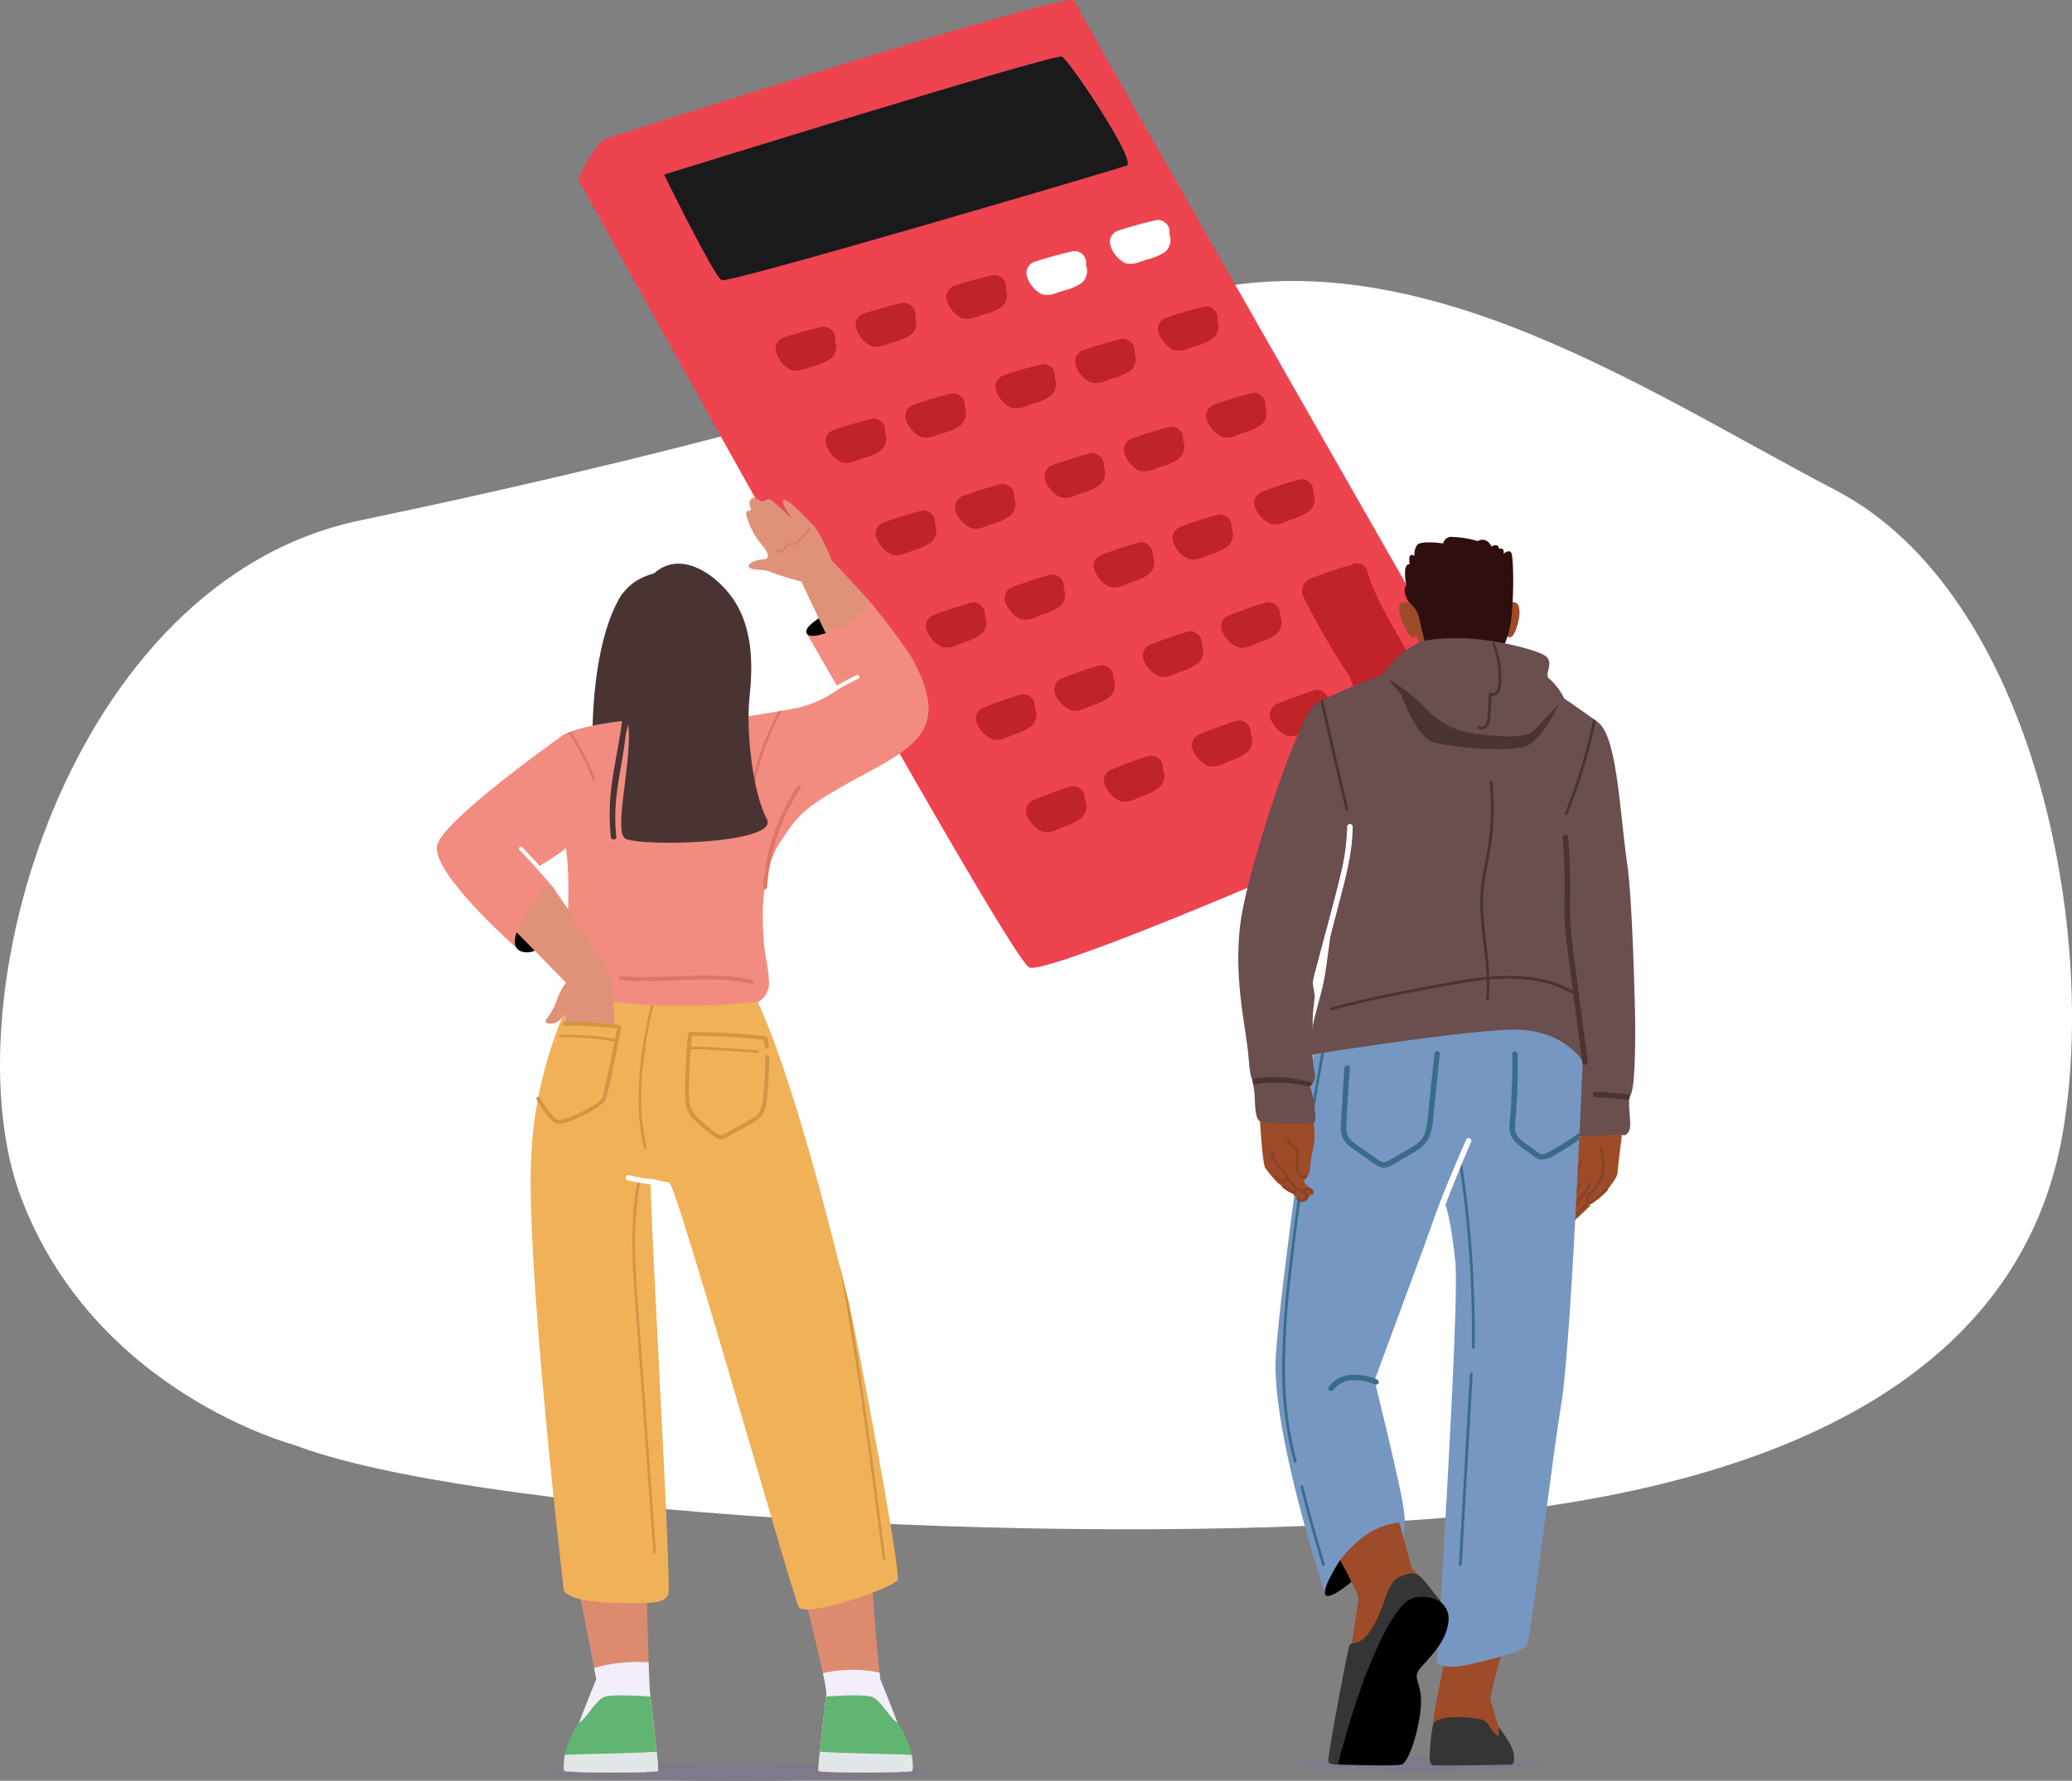 <svg xmlns="http://www.w3.org/2000/svg" width="265.269" height="228" viewBox="0 0 265.269 228"><rect x="0" y="0" width="265.269" height="228" fill="#808080" stroke="none"/><g id="&#x30AA;&#x30F3;&#x30DC;&#x30FC;&#x30C7;&#x30A3;&#x30F3;&#x30B0;04" transform="translate(133.798 115)"><g id="&#x30B0;&#x30EB;&#x30FC;&#x30D7;_4730" data-name="&#x30B0;&#x30EB;&#x30FC;&#x30D7; 4730" transform="translate(-133.798 -115)"><path id="&#x30D1;&#x30B9;_5843" data-name="&#x30D1;&#x30B9; 5843" d="M37.71,232.759S12.147,226.091,2.7,201.084s6.113-78.912,43.346-86.692S116.3,97.928,147.416,86.813s62.01,10.351,87.573,23.688,33.9,57.239,28.9,83.358-29.453,44.457-80.579,48.348S59.383,241.1,37.71,232.759Z" transform="translate(0 -47.751)" fill="#fff"></path><g id="&#x30B0;&#x30EB;&#x30FC;&#x30D7;_4729" data-name="&#x30B0;&#x30EB;&#x30FC;&#x30D7; 4729" transform="translate(55.919)"><g id="&#x30B0;&#x30EB;&#x30FC;&#x30D7;_4708" data-name="&#x30B0;&#x30EB;&#x30FC;&#x30D7; 4708" transform="translate(18.096)"><g id="&#x30B0;&#x30EB;&#x30FC;&#x30D7;_4670" data-name="&#x30B0;&#x30EB;&#x30FC;&#x30D7; 4670"><path id="&#x30D1;&#x30B9;_5844" data-name="&#x30D1;&#x30B9; 5844" d="M289.631,94.668S236.286,1.432,235.779.071s-58.666,17.215-60.027,17.722-3.494,5.176-3.494,5.176,54.947,99.612,57.749,100.892,58.465-22.951,59.318-24.819A8.1,8.1,0,0,0,289.631,94.668Z" transform="translate(-172.258 0)" fill="#ed4450"></path></g><g id="&#x30B0;&#x30EB;&#x30FC;&#x30D7;_4706" data-name="&#x30B0;&#x30EB;&#x30FC;&#x30D7; 4706" transform="translate(25.273 28.144)"><g id="&#x30B0;&#x30EB;&#x30FC;&#x30D7;_4676" data-name="&#x30B0;&#x30EB;&#x30FC;&#x30D7; 4676"><g id="&#x30B0;&#x30EB;&#x30FC;&#x30D7;_4671" data-name="&#x30B0;&#x30EB;&#x30FC;&#x30D7; 4671" transform="translate(0 13.67)"><path id="&#x30D1;&#x30B9;_5845" data-name="&#x30D1;&#x30B9; 5845" d="M238.719,98.684a1.509,1.509,0,0,0-1.642-1.342c-1.7.392-3.372.844-5.025,1.392a1.514,1.514,0,0,0-.881,1.928,3.836,3.836,0,0,0,1.745,2.132c.919.418,1.9-.073,2.787-.361a7.341,7.341,0,0,0,2.41-.986,1.991,1.991,0,0,0,.575-2.308A1.451,1.451,0,0,0,238.719,98.684Z" transform="translate(-231.076 -97.315)" fill="#c02328"></path></g><g id="&#x30B0;&#x30EB;&#x30FC;&#x30D7;_4672" data-name="&#x30B0;&#x30EB;&#x30FC;&#x30D7; 4672" transform="translate(10.261 10.606)"><path id="&#x30D1;&#x30B9;_5846" data-name="&#x30D1;&#x30B9; 5846" d="M262.6,91.553a1.509,1.509,0,0,0-1.642-1.342c-1.7.392-3.371.844-5.025,1.392a1.515,1.515,0,0,0-.882,1.928,3.839,3.839,0,0,0,1.745,2.132c.919.417,1.9-.073,2.788-.361a7.353,7.353,0,0,0,2.41-.986,1.992,1.992,0,0,0,.575-2.309A1.451,1.451,0,0,0,262.6,91.553Z" transform="translate(-254.958 -90.184)" fill="#c02328"></path></g><g id="&#x30B0;&#x30EB;&#x30FC;&#x30D7;_4673" data-name="&#x30B0;&#x30EB;&#x30FC;&#x30D7; 4673" transform="translate(21.858 7.044)"><path id="&#x30D1;&#x30B9;_5847" data-name="&#x30D1;&#x30B9; 5847" d="M289.59,83.264a1.509,1.509,0,0,0-1.642-1.342c-1.7.392-3.372.844-5.025,1.392a1.515,1.515,0,0,0-.881,1.928,3.837,3.837,0,0,0,1.745,2.132c.919.417,1.9-.073,2.787-.361a7.344,7.344,0,0,0,2.41-.986,1.991,1.991,0,0,0,.575-2.308A1.451,1.451,0,0,0,289.59,83.264Z" transform="translate(-281.947 -81.895)" fill="#c02328"></path></g><g id="&#x30B0;&#x30EB;&#x30FC;&#x30D7;_4674" data-name="&#x30B0;&#x30EB;&#x30FC;&#x30D7; 4674" transform="translate(32.119 3.98)"><path id="&#x30D1;&#x30B9;_5848" data-name="&#x30D1;&#x30B9; 5848" d="M313.472,76.133a1.509,1.509,0,0,0-1.642-1.342c-1.7.392-3.372.844-5.025,1.392a1.515,1.515,0,0,0-.881,1.928,3.838,3.838,0,0,0,1.745,2.132c.919.417,1.9-.073,2.787-.361a7.34,7.34,0,0,0,2.41-.986,1.992,1.992,0,0,0,.575-2.308A1.453,1.453,0,0,0,313.472,76.133Z" transform="translate(-305.829 -74.764)" fill="#fff"></path></g><g id="&#x30B0;&#x30EB;&#x30FC;&#x30D7;_4675" data-name="&#x30B0;&#x30EB;&#x30FC;&#x30D7; 4675" transform="translate(42.799)"><path id="&#x30D1;&#x30B9;_5849" data-name="&#x30D1;&#x30B9; 5849" d="M338.3,67.324a1.436,1.436,0,0,0,.03-.455,1.509,1.509,0,0,0-1.642-1.342c-1.7.392-3.371.844-5.025,1.391a1.515,1.515,0,0,0-.881,1.928,3.837,3.837,0,0,0,1.745,2.132c.919.418,1.9-.073,2.787-.361a7.345,7.345,0,0,0,2.411-.986A1.992,1.992,0,0,0,338.3,67.324Z" transform="translate(-330.685 -65.501)" fill="#fff"></path></g></g><g id="&#x30B0;&#x30EB;&#x30FC;&#x30D7;_4682" data-name="&#x30B0;&#x30EB;&#x30FC;&#x30D7; 4682" transform="translate(6.415 11.064)"><g id="&#x30B0;&#x30EB;&#x30FC;&#x30D7;_4677" data-name="&#x30B0;&#x30EB;&#x30FC;&#x30D7; 4677" transform="translate(0 14.368)"><path id="&#x30D1;&#x30B9;_5850" data-name="&#x30D1;&#x30B9; 5850" d="M253.621,126.035a1.508,1.508,0,0,0-1.663-1.314c-1.689.42-3.355.9-5,1.474a1.514,1.514,0,0,0-.849,1.942,3.835,3.835,0,0,0,1.779,2.1c.925.4,1.9-.1,2.779-.406a7.338,7.338,0,0,0,2.393-1.025,1.991,1.991,0,0,0,.537-2.316A1.445,1.445,0,0,0,253.621,126.035Z" transform="translate(-246.007 -124.691)" fill="#c02328"></path></g><g id="&#x30B0;&#x30EB;&#x30FC;&#x30D7;_4678" data-name="&#x30B0;&#x30EB;&#x30FC;&#x30D7; 4678" transform="translate(10.204 11.136)"><path id="&#x30D1;&#x30B9;_5851" data-name="&#x30D1;&#x30B9; 5851" d="M277.369,118.514a1.508,1.508,0,0,0-1.663-1.314c-1.689.42-3.355.9-5,1.474a1.514,1.514,0,0,0-.849,1.942,3.834,3.834,0,0,0,1.779,2.1c.926.4,1.9-.1,2.78-.406a7.339,7.339,0,0,0,2.393-1.025,1.991,1.991,0,0,0,.537-2.316A1.446,1.446,0,0,0,277.369,118.514Z" transform="translate(-269.755 -117.17)" fill="#c02328"></path></g><g id="&#x30B0;&#x30EB;&#x30FC;&#x30D7;_4679" data-name="&#x30B0;&#x30EB;&#x30FC;&#x30D7; 4679" transform="translate(21.733 7.386)"><path id="&#x30D1;&#x30B9;_5852" data-name="&#x30D1;&#x30B9; 5852" d="M304.2,109.785a1.508,1.508,0,0,0-1.663-1.314c-1.689.42-3.355.9-5,1.473a1.514,1.514,0,0,0-.849,1.942,3.836,3.836,0,0,0,1.779,2.1c.925.4,1.9-.1,2.78-.407a7.341,7.341,0,0,0,2.392-1.025,1.991,1.991,0,0,0,.537-2.317A1.447,1.447,0,0,0,304.2,109.785Z" transform="translate(-296.588 -108.441)" fill="#c02328"></path></g><g id="&#x30B0;&#x30EB;&#x30FC;&#x30D7;_4680" data-name="&#x30B0;&#x30EB;&#x30FC;&#x30D7; 4680" transform="translate(31.937 4.154)"><path id="&#x30D1;&#x30B9;_5853" data-name="&#x30D1;&#x30B9; 5853" d="M327.95,102.264a1.507,1.507,0,0,0-1.663-1.314c-1.689.419-3.355.9-5,1.473a1.514,1.514,0,0,0-.849,1.942,3.835,3.835,0,0,0,1.779,2.1c.926.4,1.9-.1,2.78-.407a7.341,7.341,0,0,0,2.393-1.025,1.991,1.991,0,0,0,.537-2.317A1.446,1.446,0,0,0,327.95,102.264Z" transform="translate(-320.336 -100.919)" fill="#c02328"></path></g><g id="&#x30B0;&#x30EB;&#x30FC;&#x30D7;_4681" data-name="&#x30B0;&#x30EB;&#x30FC;&#x30D7; 4681" transform="translate(42.544)"><path id="&#x30D1;&#x30B9;_5854" data-name="&#x30D1;&#x30B9; 5854" d="M352.613,93.051a1.445,1.445,0,0,0,.022-.455,1.507,1.507,0,0,0-1.663-1.314c-1.689.419-3.355.9-5,1.473a1.514,1.514,0,0,0-.849,1.942,3.833,3.833,0,0,0,1.779,2.1c.925.4,1.9-.1,2.779-.406a7.339,7.339,0,0,0,2.393-1.025A1.991,1.991,0,0,0,352.613,93.051Z" transform="translate(-345.022 -91.251)" fill="#c02328"></path></g></g><g id="&#x30B0;&#x30EB;&#x30FC;&#x30D7;_4688" data-name="&#x30B0;&#x30EB;&#x30FC;&#x30D7; 4688" transform="translate(12.831 22.128)"><g id="&#x30B0;&#x30EB;&#x30FC;&#x30D7;_4683" data-name="&#x30B0;&#x30EB;&#x30FC;&#x30D7; 4683" transform="translate(0 15.067)"><path id="&#x30D1;&#x30B9;_5855" data-name="&#x30D1;&#x30B9; 5855" d="M268.522,153.387a1.508,1.508,0,0,0-1.684-1.286c-1.681.448-3.339.954-4.972,1.556a1.514,1.514,0,0,0-.816,1.955,3.834,3.834,0,0,0,1.813,2.072c.932.386,1.9-.136,2.771-.452a7.351,7.351,0,0,0,2.375-1.064,1.991,1.991,0,0,0,.5-2.325A1.441,1.441,0,0,0,268.522,153.387Z" transform="translate(-260.937 -152.066)" fill="#c02328"></path></g><g id="&#x30B0;&#x30EB;&#x30FC;&#x30D7;_4684" data-name="&#x30B0;&#x30EB;&#x30FC;&#x30D7; 4684" transform="translate(10.146 11.667)"><path id="&#x30D1;&#x30B9;_5856" data-name="&#x30D1;&#x30B9; 5856" d="M292.135,145.476a1.508,1.508,0,0,0-1.684-1.286c-1.681.448-3.339.954-4.972,1.556a1.513,1.513,0,0,0-.816,1.955,3.834,3.834,0,0,0,1.813,2.072c.932.386,1.9-.136,2.771-.452a7.341,7.341,0,0,0,2.375-1.064,1.991,1.991,0,0,0,.5-2.325A1.454,1.454,0,0,0,292.135,145.476Z" transform="translate(-284.55 -144.155)" fill="#c02328"></path></g><g id="&#x30B0;&#x30EB;&#x30FC;&#x30D7;_4685" data-name="&#x30B0;&#x30EB;&#x30FC;&#x30D7; 4685" transform="translate(21.609 7.727)"><path id="&#x30D1;&#x30B9;_5857" data-name="&#x30D1;&#x30B9; 5857" d="M318.813,136.306a1.508,1.508,0,0,0-1.684-1.286c-1.681.448-3.339.954-4.972,1.556a1.513,1.513,0,0,0-.816,1.955,3.834,3.834,0,0,0,1.813,2.072c.932.386,1.9-.136,2.771-.453a7.341,7.341,0,0,0,2.375-1.064,1.991,1.991,0,0,0,.5-2.325A1.454,1.454,0,0,0,318.813,136.306Z" transform="translate(-311.228 -134.985)" fill="#c02328"></path></g><g id="&#x30B0;&#x30EB;&#x30FC;&#x30D7;_4686" data-name="&#x30B0;&#x30EB;&#x30FC;&#x30D7; 4686" transform="translate(31.755 4.328)"><path id="&#x30D1;&#x30B9;_5858" data-name="&#x30D1;&#x30B9; 5858" d="M342.426,128.394a1.508,1.508,0,0,0-1.684-1.286c-1.681.448-3.339.954-4.972,1.556a1.513,1.513,0,0,0-.816,1.955,3.834,3.834,0,0,0,1.813,2.072c.932.386,1.9-.136,2.772-.452a7.344,7.344,0,0,0,2.374-1.064,1.99,1.99,0,0,0,.5-2.325A1.444,1.444,0,0,0,342.426,128.394Z" transform="translate(-334.841 -127.074)" fill="#c02328"></path></g><g id="&#x30B0;&#x30EB;&#x30FC;&#x30D7;_4687" data-name="&#x30B0;&#x30EB;&#x30FC;&#x30D7; 4687" transform="translate(42.289)"><path id="&#x30D1;&#x30B9;_5859" data-name="&#x30D1;&#x30B9; 5859" d="M366.927,118.777a1.453,1.453,0,0,0,.015-.455,1.508,1.508,0,0,0-1.684-1.286c-1.682.448-3.339.954-4.972,1.556a1.513,1.513,0,0,0-.816,1.955,3.836,3.836,0,0,0,1.813,2.072c.932.386,1.9-.136,2.772-.452a7.345,7.345,0,0,0,2.375-1.064A1.991,1.991,0,0,0,366.927,118.777Z" transform="translate(-359.357 -117.001)" fill="#c02328"></path></g></g><g id="&#x30B0;&#x30EB;&#x30FC;&#x30D7;_4694" data-name="&#x30B0;&#x30EB;&#x30FC;&#x30D7; 4694" transform="translate(19.245 33.192)"><g id="&#x30B0;&#x30EB;&#x30FC;&#x30D7;_4689" data-name="&#x30B0;&#x30EB;&#x30FC;&#x30D7; 4689" transform="translate(0 15.765)"><path id="&#x30D1;&#x30B9;_5860" data-name="&#x30D1;&#x30B9; 5860" d="M283.423,180.737a1.509,1.509,0,0,0-1.706-1.258c-1.674.475-3.322,1.01-4.946,1.638a1.514,1.514,0,0,0-.783,1.968,3.832,3.832,0,0,0,1.847,2.041c.938.371,1.9-.168,2.764-.5a7.346,7.346,0,0,0,2.357-1.1,1.991,1.991,0,0,0,.459-2.333A1.452,1.452,0,0,0,283.423,180.737Z" transform="translate(-275.867 -179.44)" fill="#c02328"></path></g><g id="&#x30B0;&#x30EB;&#x30FC;&#x30D7;_4690" data-name="&#x30B0;&#x30EB;&#x30FC;&#x30D7; 4690" transform="translate(10.088 12.198)"><path id="&#x30D1;&#x30B9;_5861" data-name="&#x30D1;&#x30B9; 5861" d="M306.9,172.436a1.508,1.508,0,0,0-1.706-1.258c-1.674.475-3.322,1.01-4.945,1.638a1.514,1.514,0,0,0-.784,1.968,3.838,3.838,0,0,0,1.847,2.042c.938.371,1.9-.168,2.764-.5a7.338,7.338,0,0,0,2.357-1.1,1.99,1.99,0,0,0,.459-2.332A1.439,1.439,0,0,0,306.9,172.436Z" transform="translate(-299.345 -171.139)" fill="#c02328"></path></g><g id="&#x30B0;&#x30EB;&#x30FC;&#x30D7;_4691" data-name="&#x30B0;&#x30EB;&#x30FC;&#x30D7; 4691" transform="translate(21.484 8.069)"><path id="&#x30D1;&#x30B9;_5862" data-name="&#x30D1;&#x30B9; 5862" d="M333.424,162.826a1.508,1.508,0,0,0-1.705-1.258c-1.674.475-3.323,1.009-4.946,1.638a1.513,1.513,0,0,0-.784,1.968,3.836,3.836,0,0,0,1.847,2.041c.938.371,1.9-.168,2.764-.5a7.342,7.342,0,0,0,2.357-1.1,1.991,1.991,0,0,0,.46-2.332A1.452,1.452,0,0,0,333.424,162.826Z" transform="translate(-325.868 -161.529)" fill="#c02328"></path></g><g id="&#x30B0;&#x30EB;&#x30FC;&#x30D7;_4692" data-name="&#x30B0;&#x30EB;&#x30FC;&#x30D7; 4692" transform="translate(31.573 4.502)"><path id="&#x30D1;&#x30B9;_5863" data-name="&#x30D1;&#x30B9; 5863" d="M356.9,154.525a1.508,1.508,0,0,0-1.705-1.257c-1.674.475-3.323,1.009-4.946,1.638a1.513,1.513,0,0,0-.784,1.968,3.836,3.836,0,0,0,1.847,2.042c.938.371,1.9-.168,2.764-.5a7.342,7.342,0,0,0,2.357-1.1,1.99,1.99,0,0,0,.46-2.332A1.455,1.455,0,0,0,356.9,154.525Z" transform="translate(-349.347 -153.228)" fill="#c02328"></path></g><g id="&#x30B0;&#x30EB;&#x30FC;&#x30D7;_4693" data-name="&#x30B0;&#x30EB;&#x30FC;&#x30D7; 4693" transform="translate(42.034)"><path id="&#x30D1;&#x30B9;_5864" data-name="&#x30D1;&#x30B9; 5864" d="M381.241,144.5a1.451,1.451,0,0,0,.007-.456,1.508,1.508,0,0,0-1.705-1.258c-1.674.475-3.323,1.009-4.946,1.638a1.513,1.513,0,0,0-.784,1.968,3.834,3.834,0,0,0,1.847,2.041c.938.371,1.9-.168,2.764-.5a7.324,7.324,0,0,0,2.357-1.1A1.991,1.991,0,0,0,381.241,144.5Z" transform="translate(-373.693 -142.75)" fill="#c02328"></path></g></g><g id="&#x30B0;&#x30EB;&#x30FC;&#x30D7;_4699" data-name="&#x30B0;&#x30EB;&#x30FC;&#x30D7; 4699" transform="translate(25.66 48.932)"><g id="&#x30B0;&#x30EB;&#x30FC;&#x30D7;_4695" data-name="&#x30B0;&#x30EB;&#x30FC;&#x30D7; 4695" transform="translate(0 11.787)"><path id="&#x30D1;&#x30B9;_5865" data-name="&#x30D1;&#x30B9; 5865" d="M298.322,208.088a1.508,1.508,0,0,0-1.726-1.23c-1.666.5-3.306,1.065-4.919,1.72a1.514,1.514,0,0,0-.751,1.982,3.836,3.836,0,0,0,1.882,2.011c.944.355,1.894-.2,2.756-.544a7.345,7.345,0,0,0,2.339-1.143,1.991,1.991,0,0,0,.421-2.34A1.447,1.447,0,0,0,298.322,208.088Z" transform="translate(-290.795 -206.814)" fill="#c02328"></path></g><g id="&#x30B0;&#x30EB;&#x30FC;&#x30D7;_4696" data-name="&#x30B0;&#x30EB;&#x30FC;&#x30D7; 4696" transform="translate(10.031 8.053)"><path id="&#x30D1;&#x30B9;_5866" data-name="&#x30D1;&#x30B9; 5866" d="M321.667,199.4a1.509,1.509,0,0,0-1.726-1.23c-1.666.5-3.306,1.065-4.919,1.72a1.514,1.514,0,0,0-.752,1.982,3.835,3.835,0,0,0,1.881,2.011c.944.355,1.894-.2,2.756-.544a7.355,7.355,0,0,0,2.339-1.143,1.991,1.991,0,0,0,.421-2.34A1.448,1.448,0,0,0,321.667,199.4Z" transform="translate(-314.14 -198.123)" fill="#c02328"></path></g><g id="&#x30B0;&#x30EB;&#x30FC;&#x30D7;_4697" data-name="&#x30B0;&#x30EB;&#x30FC;&#x30D7; 4697" transform="translate(21.36 3.734)"><path id="&#x30D1;&#x30B9;_5867" data-name="&#x30D1;&#x30B9; 5867" d="M348.034,189.346a1.508,1.508,0,0,0-1.727-1.23c-1.666.5-3.306,1.065-4.919,1.72a1.514,1.514,0,0,0-.751,1.982,3.837,3.837,0,0,0,1.881,2.011c.944.355,1.894-.2,2.756-.544a7.347,7.347,0,0,0,2.339-1.143,1.991,1.991,0,0,0,.421-2.34A1.446,1.446,0,0,0,348.034,189.346Z" transform="translate(-340.506 -188.072)" fill="#c02328"></path></g><g id="&#x30B0;&#x30EB;&#x30FC;&#x30D7;_4698" data-name="&#x30B0;&#x30EB;&#x30FC;&#x30D7; 4698" transform="translate(31.39)"><path id="&#x30D1;&#x30B9;_5868" data-name="&#x30D1;&#x30B9; 5868" d="M371.379,180.654a1.509,1.509,0,0,0-1.726-1.229c-1.666.5-3.307,1.065-4.919,1.72a1.514,1.514,0,0,0-.752,1.982,3.836,3.836,0,0,0,1.882,2.011c.944.356,1.894-.2,2.756-.544a7.348,7.348,0,0,0,2.339-1.143,1.991,1.991,0,0,0,.421-2.34A1.451,1.451,0,0,0,371.379,180.654Z" transform="translate(-363.851 -179.381)" fill="#c02328"></path></g></g><g id="&#x30B0;&#x30EB;&#x30FC;&#x30D7;_4705" data-name="&#x30B0;&#x30EB;&#x30FC;&#x30D7; 4705" transform="translate(32.074 43.988)"><g id="&#x30B0;&#x30EB;&#x30FC;&#x30D7;_4700" data-name="&#x30B0;&#x30EB;&#x30FC;&#x30D7; 4700" transform="translate(0 28.492)"><path id="&#x30D1;&#x30B9;_5869" data-name="&#x30D1;&#x30B9; 5869" d="M313.222,235.438a1.509,1.509,0,0,0-1.747-1.2c-1.658.531-3.29,1.12-4.893,1.8a1.514,1.514,0,0,0-.718,1.995,3.835,3.835,0,0,0,1.915,1.981c.95.34,1.891-.23,2.748-.59a7.343,7.343,0,0,0,2.321-1.182,1.993,1.993,0,0,0,.382-2.349A1.433,1.433,0,0,0,313.222,235.438Z" transform="translate(-305.722 -234.187)" fill="#c02328"></path></g><g id="&#x30B0;&#x30EB;&#x30FC;&#x30D7;_4701" data-name="&#x30B0;&#x30EB;&#x30FC;&#x30D7; 4701" transform="translate(9.973 24.59)"><path id="&#x30D1;&#x30B9;_5870" data-name="&#x30D1;&#x30B9; 5870" d="M336.432,226.357a1.509,1.509,0,0,0-1.747-1.2c-1.658.531-3.29,1.12-4.893,1.8a1.515,1.515,0,0,0-.719,1.995,3.838,3.838,0,0,0,1.916,1.981c.95.34,1.891-.23,2.748-.59a7.337,7.337,0,0,0,2.321-1.182,1.992,1.992,0,0,0,.382-2.348A1.446,1.446,0,0,0,336.432,226.357Z" transform="translate(-328.932 -225.106)" fill="#c02328"></path></g><g id="&#x30B0;&#x30EB;&#x30FC;&#x30D7;_4702" data-name="&#x30B0;&#x30EB;&#x30FC;&#x30D7; 4702" transform="translate(21.235 20.082)"><path id="&#x30D1;&#x30B9;_5871" data-name="&#x30D1;&#x30B9; 5871" d="M362.643,215.865a1.509,1.509,0,0,0-1.747-1.2c-1.659.531-3.29,1.12-4.893,1.8a1.515,1.515,0,0,0-.719,1.995,3.841,3.841,0,0,0,1.915,1.981c.95.34,1.891-.231,2.748-.59a7.344,7.344,0,0,0,2.321-1.182,1.992,1.992,0,0,0,.382-2.348A1.435,1.435,0,0,0,362.643,215.865Z" transform="translate(-355.144 -214.614)" fill="#c02328"></path></g><g id="&#x30B0;&#x30EB;&#x30FC;&#x30D7;_4703" data-name="&#x30B0;&#x30EB;&#x30FC;&#x30D7; 4703" transform="translate(31.208 16.18)"><path id="&#x30D1;&#x30B9;_5872" data-name="&#x30D1;&#x30B9; 5872" d="M385.854,206.784a1.51,1.51,0,0,0-1.747-1.2c-1.659.531-3.29,1.12-4.893,1.8a1.515,1.515,0,0,0-.719,1.995,3.84,3.84,0,0,0,1.915,1.981c.95.34,1.891-.231,2.748-.59a7.345,7.345,0,0,0,2.321-1.182,1.993,1.993,0,0,0,.382-2.348A1.459,1.459,0,0,0,385.854,206.784Z" transform="translate(-378.354 -205.533)" fill="#c02328"></path></g><g id="&#x30B0;&#x30EB;&#x30FC;&#x30D7;_4704" data-name="&#x30B0;&#x30EB;&#x30FC;&#x30D7; 4704" transform="translate(35.334)"><path id="&#x30D1;&#x30B9;_5873" data-name="&#x30D1;&#x30B9; 5873" d="M402.252,180.939c-1.909-4.073-4.673-7.725-5.953-12.077a1.375,1.375,0,0,0-2.174-.713,1.033,1.033,0,0,0-.338.039c-1.666.5-3.306,1.065-4.919,1.72a1.49,1.49,0,0,0-.869,1.251,1.3,1.3,0,0,0,.117.953,93.431,93.431,0,0,0,6.034,10.408,1.346,1.346,0,0,0,.135.533,3.839,3.839,0,0,0,1.915,1.981c.95.34,1.891-.231,2.748-.59a7.347,7.347,0,0,0,2.321-1.182,1.9,1.9,0,0,0,.348-.468A1.57,1.57,0,0,0,402.252,180.939Z" transform="translate(-387.956 -167.876)" fill="#c02328"></path></g></g></g><g id="&#x30B0;&#x30EB;&#x30FC;&#x30D7;_4707" data-name="&#x30B0;&#x30EB;&#x30FC;&#x30D7; 4707" transform="translate(11.005 7.24)"><path id="&#x30D1;&#x30B9;_5874" data-name="&#x30D1;&#x30B9; 5874" d="M197.871,31.964s50-15.533,50.929-15.107,9.66,13.445,8.3,13.952S206.17,45.916,205.236,45.489,197.871,31.964,197.871,31.964Z" transform="translate(-197.871 -16.849)" fill="#1a1a1a"></path></g></g><g id="&#x30B0;&#x30EB;&#x30FC;&#x30D7;_4716" data-name="&#x30B0;&#x30EB;&#x30FC;&#x30D7; 4716" transform="translate(102.614 68.703)"><ellipse id="&#x6955;&#x5186;&#x5F62;_81" data-name="&#x6955;&#x5186;&#x5F62; 81" cx="15.832" cy="1.056" rx="15.832" ry="1.056" transform="translate(7.646 156.098)" fill="#807989"></ellipse><path id="&#x30D1;&#x30B9;_5875" data-name="&#x30D1;&#x30B9; 5875" d="M435.979,502.786l-.677-2.032s-.874-2.991-.993-3.429,1.673-6.852,1.673-6.852l-7.364,1.155s-1.715,7.772-1.679,9.006,6.81,2.151,6.81,2.151Z" transform="translate(-402.026 -348.432)" fill="#9d4b28"></path><g id="&#x30B0;&#x30EB;&#x30FC;&#x30D7;_4710" data-name="&#x30B0;&#x30EB;&#x30FC;&#x30D7; 4710" transform="translate(37.866 23.337)"><g id="&#x30B0;&#x30EB;&#x30FC;&#x30D7;_4709" data-name="&#x30B0;&#x30EB;&#x30FC;&#x30D7; 4709" transform="translate(3.509 53.231)"><path id="&#x30D1;&#x30B9;_5876" data-name="&#x30D1;&#x30B9; 5876" d="M472.993,338.118s-.527,4.135-.568,4.9-1.81,2.734-1.81,2.734-1.632,1.146-1.838,1.034.243.374.15.43-2.471,2.489-2.976,2.508-.823-.318-.655-.693.018-.8.206-1.516a29.31,29.31,0,0,1,1.24-3.608s-.886.4-.3-1.534a18,18,0,0,0,.627-2.353,14.623,14.623,0,0,1,.4-1.681S471.5,338,472.993,338.118Z" transform="translate(-465.251 -338.095)" fill="#9d4b28"></path><path id="&#x30D1;&#x30B9;_5877" data-name="&#x30D1;&#x30B9; 5877" d="M475.071,347.074a10.393,10.393,0,0,1-1.51,1.365c-.137.1-.275.2-.419.292-.052.032-.119.091-.181.055s-.076-.2-.075-.265a1.344,1.344,0,0,1,.512-.843,5.84,5.84,0,0,0,1.122-1.48,4.312,4.312,0,0,0,.4-1.854,17.524,17.524,0,0,0-.213-2.359c-.027-.221-.379-.224-.351,0,.187,1.506.5,3.135-.4,4.484a6.2,6.2,0,0,1-.7.854,2.8,2.8,0,0,0-.626.789.894.894,0,0,0,.035.858c.2.275.483.18.722.021a10.589,10.589,0,0,0,1.935-1.669C475.471,347.156,475.224,346.907,475.071,347.074Z" transform="translate(-469.406 -340.219)" fill="#8c4123"></path><path id="&#x30D1;&#x30B9;_5878" data-name="&#x30D1;&#x30B9; 5878" d="M469.449,354.735a6.6,6.6,0,0,0,1.416-2.246.176.176,0,0,0-.339-.093c-.306,1.1-1.229,1.829-1.821,2.76a1.076,1.076,0,0,0-.208.758.578.578,0,0,0,1.066.244c.238-.24.472-.485.708-.727.158-.162-.09-.41-.248-.248l-.581.6c-.139.143-.367.452-.548.19-.146-.211.014-.483.133-.665C469.155,355.107,469.3,354.92,469.449,354.735Z" transform="translate(-467.096 -346.18)" fill="#8c4123"></path><path id="&#x30D1;&#x30B9;_5879" data-name="&#x30D1;&#x30B9; 5879" d="M469.5,346.16a17.659,17.659,0,0,1-.754,1.961.181.181,0,0,0,.063.24.177.177,0,0,0,.24-.063,18.329,18.329,0,0,0,.789-2.045C469.9,346.037,469.563,345.944,469.5,346.16Z" transform="translate(-467.23 -342.624)" fill="#8c4123"></path><path id="&#x30D1;&#x30B9;_5880" data-name="&#x30D1;&#x30B9; 5880" d="M467.719,352.656q-1.02,1.809-1.963,3.659c-.1.2.2.379.3.177q.943-1.85,1.963-3.659A.176.176,0,0,0,467.719,352.656Z" transform="translate(-465.527 -346.35)" fill="#8c4123"></path></g><path id="&#x30D1;&#x30B9;_5881" data-name="&#x30D1;&#x30B9; 5881" d="M468.336,267.463s.577.328.944-.59-.367-3.776.184-4.6.632-7.086.54-10.76-.389-14.537-.986-18.676c-.99-6.867-1.3-16.425-3.765-18.2s-5.341,2.084-7.453,8.422,1.116,12.215,1.293,17.451,3.21,17.516,3.21,17.516a18.9,18.9,0,0,1,.618,3.468c.1,1.67-.108,6.191-.108,6.191S467.115,267.483,468.336,267.463Z" transform="translate(-457.085 -214.209)" fill="#6b4e4e"></path><path id="&#x30D1;&#x30B9;_5882" data-name="&#x30D1;&#x30B9; 5882" d="M478.6,325.552l-3.612-.288c-.45-.036-.448.666,0,.7q1.847.148,3.692.295.3.024.611.041a1.532,1.532,0,0,1,.193-.69C479.184,325.6,478.889,325.576,478.6,325.552Z" transform="translate(-467.101 -277.545)" fill="#493333"></path></g><path id="&#x30D1;&#x30B9;_5883" data-name="&#x30D1;&#x30B9; 5883" d="M425.96,516.743a27.621,27.621,0,0,1,.421-4.028c.351-1.628,5.649-.954,6.268-.738,1,.349.984,1.341,2.015,2.092.346.253.08-1.235.08-1.235.717,1,2.081,2.744,2.014,3.908S425.96,516.743,425.96,516.743Z" transform="translate(-401.468 -360.512)" fill="#353535"></path><path id="&#x30D1;&#x30B9;_5884" data-name="&#x30D1;&#x30B9; 5884" d="M425.96,523.5h10.8s.09.99-.338.984-7.476.175-10.039.09C426.38,524.57,425.96,524.582,425.96,523.5Z" transform="translate(-401.468 -367.266)" fill="#353535"></path><g id="&#x30B0;&#x30EB;&#x30FC;&#x30D7;_4711" data-name="&#x30B0;&#x30EB;&#x30FC;&#x30D7; 4711" transform="translate(4.766 53.711)"><path id="&#x30D1;&#x30B9;_5885" data-name="&#x30D1;&#x30B9; 5885" d="M400.7,375.352s.78.986,4.021.269,6.916-1.735,7.454-2.392,3.227-23.534,4.482-31.145,2.723-43.738,2.723-43.738L417.546,284.9l-31.057,1.748s-5.87,40.072-6.408,49.619,6.327,30.346,6.327,30.346l10-7.329a9.688,9.688,0,0,0,.053-3.534c-.269-2.555-3.736-16.525-3.736-16.525s7.97-21.52,8.423-22.862,1.394,2.288,1.932,7.8S400.7,375.352,400.7,375.352Z" transform="translate(-380.051 -284.899)" fill="#7597c1"></path><path id="&#x30D1;&#x30B9;_5886" data-name="&#x30D1;&#x30B9; 5886" d="M401.978,410.215a7.168,7.168,0,0,0-3.57-.545,3.779,3.779,0,0,0-2.561,1.52c-.26.371.348.722.606.354a3.114,3.114,0,0,1,2.181-1.2,6.749,6.749,0,0,1,3.158.55.354.354,0,0,0,.432-.245A.36.36,0,0,0,401.978,410.215Z" transform="translate(-389.023 -356.028)" fill="#3a6c89"></path><path id="&#x30D1;&#x30B9;_5887" data-name="&#x30D1;&#x30B9; 5887" d="M458.74,323.644c-.86.628-1.749,1.217-2.666,1.759q-.434.256-.875.5a7.328,7.328,0,0,1-.877.453.841.841,0,0,1-.837-.116c-.284-.183-.551-.4-.823-.6a16.284,16.284,0,0,1-1.543-1.187,2.118,2.118,0,0,1-.516-.687,2.159,2.159,0,0,1-.125-.932c.025-.708.11-1.416.157-2.123q.073-1.1.118-2.209.1-2.471.058-4.944a.351.351,0,0,0-.7,0q.039,2.32-.046,4.641-.044,1.17-.119,2.34c-.049.751-.135,1.5-.167,2.255a2.626,2.626,0,0,0,.608,1.907,9.142,9.142,0,0,0,1.573,1.286c.3.224.606.449.91.673a2.208,2.208,0,0,0,.858.444,3.182,3.182,0,0,0,2-.693,32.859,32.859,0,0,0,2.969-1.875Q458.72,324.083,458.74,323.644Z" transform="translate(-419.815 -301.05)" fill="#3a6c89"></path><path id="&#x30D1;&#x30B9;_5888" data-name="&#x30D1;&#x30B9; 5888" d="M411.855,313.188a.359.359,0,0,0-.351.351l-.7,6.62a27.038,27.038,0,0,1-.363,3,3.377,3.377,0,0,1-.492,1.21,3.471,3.471,0,0,1-.942.87c-.846.568-1.761,1.043-2.642,1.553-.22.127-.439.256-.66.382a1.415,1.415,0,0,1-.669.247c-.435,0-.85-.394-1.184-.629-.866-.608-1.751-1.2-2.6-1.83a2.617,2.617,0,0,1-.839-.919,2.9,2.9,0,0,1-.18-1.362c.093-2.441.281-4.883.449-7.32.031-.451-.671-.449-.7,0q-.239,3.486-.432,6.975a5.46,5.46,0,0,0,.066,1.522,2.541,2.541,0,0,0,.712,1.233,8.84,8.84,0,0,0,1.16.894L402.928,327a12.022,12.022,0,0,0,1.358.922,1.6,1.6,0,0,0,1.473.023c.514-.235,1-.56,1.485-.842s.973-.562,1.459-.844a4.833,4.833,0,0,0,2.074-1.9,8.742,8.742,0,0,0,.605-2.976q.412-3.919.824-7.839A.353.353,0,0,0,411.855,313.188Z" transform="translate(-391.162 -301.033)" fill="#3a6c89"></path><path id="&#x30D1;&#x30B9;_5889" data-name="&#x30D1;&#x30B9; 5889" d="M436.513,360.214q-.247-4.7-.793-9.369-.3-2.606-.7-5.2c-.034-.223-.373-.128-.339.093q.706,4.625,1.118,9.289.408,4.641.522,9.3.064,2.642.034,5.287a.176.176,0,0,0,.351,0Q436.758,364.913,436.513,360.214Z" transform="translate(-411.206 -319.471)" fill="#3a6c89"></path><path id="&#x30D1;&#x30B9;_5890" data-name="&#x30D1;&#x30B9; 5890" d="M436.112,409.156q-.275,4.772-.549,9.544-.273,4.75-.546,9.5l-.309,5.385c-.013.226.338.225.351,0q.274-4.772.549-9.544.273-4.75.546-9.5l.309-5.385C436.476,408.93,436.125,408.931,436.112,409.156Z" transform="translate(-411.223 -355.669)" fill="#3a6c89"></path><path id="&#x30D1;&#x30B9;_5891" data-name="&#x30D1;&#x30B9; 5891" d="M388.407,297.469q-1.187,5.827-2.2,11.687-1.02,5.888-1.865,11.8-.833,5.832-1.5,11.688a107.538,107.538,0,0,0-.8,11.474,47.692,47.692,0,0,0,1.152,11.207q.167.706.361,1.405a.176.176,0,0,0,.339-.093,44.54,44.54,0,0,1-1.494-11.233,94.189,94.189,0,0,1,.637-11.367c.416-3.914.913-7.82,1.457-11.717s1.148-7.806,1.808-11.695,1.377-7.769,2.15-11.637q.143-.714.289-1.429C388.79,297.342,388.452,297.247,388.407,297.469Z" transform="translate(-381.189 -291.996)" fill="#3a6c89"></path><path id="&#x30D1;&#x30B9;_5892" data-name="&#x30D1;&#x30B9; 5892" d="M390.612,452.713q-1.5-4.953-2.767-9.971c-.055-.219-.391-.114-.335.1q1.268,5.016,2.767,9.97A.176.176,0,0,0,390.612,452.713Z" transform="translate(-384.301 -374.852)" fill="#3a6c89"></path><path id="&#x30D1;&#x30B9;_5893" data-name="&#x30D1;&#x30B9; 5893" d="M430.5,339.165a.354.354,0,0,0-.48.126c-1.451,3.356-2.528,5.826-3.806,9.251-.359.963-1,2.85-1.347,3.818-.152.426.526.61.677.186q1.813-5.081,3.882-10.067.59-1.422,1.2-2.834A.363.363,0,0,0,430.5,339.165Z" transform="translate(-405.6 -315.822)" fill="#fff"></path></g><path id="&#x30D1;&#x30B9;_5894" data-name="&#x30D1;&#x30B9; 5894" d="M418.268,170.51s-1.454-.58-1.385.8,1.5,4.057,1.991,3.576c.155-.153.073-.516.309.073s.859,2.782,2.4,3.638,5.792,1.048,6.809.306,2.149-4.168,2.188-4.232.317.457.753.1c.555-.455,1.276-3,.815-3.954-.325-.673-1.046-.452-1.392-.074-.159.174-.3-5.722-3.923-6.8S418.188,163.987,418.268,170.51Z" transform="translate(-396.29 -161.997)" fill="#9d4b28"></path><path id="&#x30D1;&#x30B9;_5895" data-name="&#x30D1;&#x30B9; 5895" d="M432.163,161.944c-.338-.464-.965.166-.965.166s.16-.889-.569-.638h0c-.06-.243-.15-.411-.281-.449a.738.738,0,0,0-.691.159,1.959,1.959,0,0,0-.5-.654,1.113,1.113,0,0,0-1.268-.057,13.27,13.27,0,0,0-3.511-.544,1.087,1.087,0,0,0-.922.842s-2.84-.4-3.315.183a2.016,2.016,0,0,0-.347,1.421s-.642-.471-.679.356a3.476,3.476,0,0,0,.057.679h0s-.386-.059-.565.591a6.768,6.768,0,0,0,.142,2.16s-.4.311-.141,1.13a2.709,2.709,0,0,0,.593,1.121,3.48,3.48,0,0,1,1.135,1.708c.253,1.028.932,4.558,1.691,5.639s4.628,2.182,6.9.789c0,0,1.234-.842,1.268-.93a10.5,10.5,0,0,0,1.879-4.522C432.545,168.291,432.5,162.408,432.163,161.944Z" transform="translate(-397.227 -159.896)" fill="#2e0e0e"></path><g id="&#x30B0;&#x30EB;&#x30FC;&#x30D7;_4712" data-name="&#x30B0;&#x30EB;&#x30FC;&#x30D7; 4712" transform="translate(9.231 13.011)"><path id="&#x30D1;&#x30B9;_5896" data-name="&#x30D1;&#x30B9; 5896" d="M399.633,194.84a16.068,16.068,0,0,1,3.227-3.227c1.793-1.255,3.048-1.434,6.813-1.434s9.861,1.434,10.937,2.331-.359,2.42.448,2.869a8.447,8.447,0,0,1,1.882,2.51s3.765,2.6,4.3,3.048S423.211,216,423.211,216s-.135,12.012.605,14.881a48.328,48.328,0,0,1,.919,7.172c.089.448.572,6.275.572,6.275s-2.455-4.124-8.909-4.034-25.429,3.137-25.429,3.137-.982.9-.263-3.385c.329-1.959,1.307-4.693,1.665-7.114s2.332-17.65,2.332-17.65-3.793-15.867-3.734-16.495S399.633,194.84,399.633,194.84Z" transform="translate(-390.442 -190.178)" fill="#6b4e4e"></path><path id="&#x30D1;&#x30B9;_5897" data-name="&#x30D1;&#x30B9; 5897" d="M443.233,195.7a11.083,11.083,0,0,0-.818-4.2c-.089-.207-.391-.028-.3.177a10.241,10.241,0,0,1,.755,3.544,12.31,12.31,0,0,1-.013,1.717,1.339,1.339,0,0,1-.257.76.568.568,0,0,1-.678.179.178.178,0,0,0-.264.152l-.155,2.722a2.377,2.377,0,0,1-.226,1.136.6.6,0,0,1-.84.248c-.183-.133-.358.171-.177.3a.878.878,0,0,0,1.015-.046,1.472,1.472,0,0,0,.534-1.06c.068-.519.072-1.051.1-1.574q.042-.744.085-1.49a1.025,1.025,0,0,0,1.052-.631A4.671,4.671,0,0,0,443.233,195.7Z" transform="translate(-418.809 -190.879)" fill="#493333"></path><path id="&#x30D1;&#x30B9;_5898" data-name="&#x30D1;&#x30B9; 5898" d="M413.5,202.278a21.283,21.283,0,0,1,4.751,3.676,10.251,10.251,0,0,0,6.993,3.406c2.958.358,5.917.627,7.082-.583s3.138-3.361,3.138-3.361-2.062,4.393-4.034,5.379-10.04.269-12.192-.448-4.034-6.1-4.034-6.1Z" transform="translate(-403.594 -197.079)" fill="#493333"></path><path id="&#x30D1;&#x30B9;_5899" data-name="&#x30D1;&#x30B9; 5899" d="M466.6,226.4a71.96,71.96,0,0,0,3.615-11.967c-.09-.067-.2-.144-.313-.23a71.813,71.813,0,0,1-2.4,8.753q-.581,1.691-1.245,3.35C466.177,226.518,466.516,226.609,466.6,226.4Z" transform="translate(-433.676 -203.881)" fill="#493333"></path><path id="&#x30D1;&#x30B9;_5900" data-name="&#x30D1;&#x30B9; 5900" d="M467.349,266.65c-.24-1.852-.516-3.7-.689-5.562s-.1-3.737-.1-5.612q.006-3.192-.26-6.375c-.037-.447-.739-.451-.7,0q.235,2.832.257,5.676c.014,1.858-.087,3.719.043,5.576s.413,3.713.654,5.563q.365,2.809.729,5.618.41,3.155.819,6.31a.362.362,0,0,0,.351.351.353.353,0,0,0,.351-.351Q468.076,272.247,467.349,266.65Z" transform="translate(-433.305 -223.591)" fill="#493333"></path></g><path id="&#x30D1;&#x30B9;_5901" data-name="&#x30D1;&#x30B9; 5901" d="M428.041,259.88c-3.361-2.089-7.442-2.465-11.307-2.133-.1-2.619-.586-5.224-.749-7.841a23.157,23.157,0,0,1-.025-2.691,22.2,22.2,0,0,1,.353-2.766c.325-1.786.7-3.553.856-5.364a32.684,32.684,0,0,0-.048-6.252c-.023-.223-.374-.225-.351,0a32.732,32.732,0,0,1,.1,5.525,45.415,45.415,0,0,1-.806,5.495c-.171.894-.327,1.792-.411,2.7a20.467,20.467,0,0,0-.058,2.692c.07,1.776.315,3.539.516,5.3.122,1.074.226,2.153.267,3.233-2.1.2-4.18.588-6.254.975-2.152.4-4.3.8-6.448,1.246-2.409.5-4.808,1.045-7.181,1.695a.176.176,0,0,0,.094.339c4.168-1.141,8.413-1.965,12.658-2.759,2.357-.44,4.744-.916,7.143-1.147a19.973,19.973,0,0,1-.079,2.462c-.022.225.329.223.351,0a19.919,19.919,0,0,0,.078-2.493,24.293,24.293,0,0,1,5,.04,14.946,14.946,0,0,1,6.114,2.048C428.056,260.3,428.233,260,428.041,259.88Z" transform="translate(-384.596 -201.397)" fill="#493333"></path><path id="&#x30D1;&#x30B9;_5902" data-name="&#x30D1;&#x30B9; 5902" d="M375.027,284.335a5.1,5.1,0,0,1-1.969-.228,1.739,1.739,0,0,1-1.069-1.087.176.176,0,0,0-.339.093,2.06,2.06,0,0,0,1.185,1.279,5.2,5.2,0,0,0,2.191.294A.176.176,0,0,0,375.027,284.335Z" transform="translate(-370.491 -230.046)"></path><g id="&#x30B0;&#x30EB;&#x30FC;&#x30D7;_4714" data-name="&#x30B0;&#x30EB;&#x30FC;&#x30D7; 4714" transform="translate(0 20.889)"><g id="&#x30B0;&#x30EB;&#x30FC;&#x30D7;_4713" data-name="&#x30B0;&#x30EB;&#x30FC;&#x30D7; 4713" transform="translate(2.756 53.572)"><path id="&#x30D1;&#x30B9;_5903" data-name="&#x30D1;&#x30B9; 5903" d="M375.374,333.19s6.723.582,6.882.635a9.59,9.59,0,0,1,0,3.072,12.388,12.388,0,0,0-.435,2.6,2.488,2.488,0,0,1-.517,1.373s-.553.3-.045.777.864.679.785,1-.185.465-.73.8a.44.44,0,0,1-.545.363c-.479-.084-1.394-1.2-1.394-1.2s-1.227-.742-1.681-1.106a15.6,15.6,0,0,1-1.621-1.954C375.708,339.083,375.374,333.19,375.374,333.19Z" transform="translate(-375.374 -333.19)" fill="#9d4b28"></path><path id="&#x30D1;&#x30B9;_5904" data-name="&#x30D1;&#x30B9; 5904" d="M383.591,347.5a1.21,1.21,0,0,0-.566.04,2.6,2.6,0,0,1-.519.131.2.2,0,0,0-.04.009l-.563-.243a.735.735,0,0,0-.132-.321,2.5,2.5,0,0,0-.5-.463,1.978,1.978,0,0,1-.272-.247.528.528,0,0,1-.131-.278.153.153,0,0,0-.107-.113.789.789,0,0,0-.111-.4,4.075,4.075,0,0,0-.546-.62,8.372,8.372,0,0,1-.592-.684,2.567,2.567,0,0,1-.583-1.522.176.176,0,0,0-.351,0,3.536,3.536,0,0,0,1.154,2.32c.157.17.319.336.474.508a.625.625,0,0,1,.156.688c-.018.057-.07.286-.136.312s-.207-.125-.26-.171l-.566-.492c-.17-.147-.419.1-.248.248.226.2.449.4.679.59a.488.488,0,0,0,.566.133.7.7,0,0,0,.263-.393,3.261,3.261,0,0,0,.626.574,1.478,1.478,0,0,1,.186.184.432.432,0,0,1,.1.22.718.718,0,0,1-.013.166c-.008.034-.018.066-.028.1a.653.653,0,0,0-.038.1c-.025-.013-.058-.019-.084-.031-.075-.031-.149-.067-.221-.1a4.108,4.108,0,0,1-.865-.581c-.169-.149-.418.1-.248.248a4.452,4.452,0,0,0,.878.606,1.823,1.823,0,0,0,.489.208c.219.038.336-.1.405-.289a1.329,1.329,0,0,0,.04-.13l.529.228a1.98,1.98,0,0,1,.577.293.3.3,0,0,1,.1.174.361.361,0,0,1-.031.186.4.4,0,0,1-.336.245.69.69,0,0,1-.548-.235c-.156-.165-.4.084-.248.248a.9.9,0,0,0,1.349.052.7.7,0,0,0,.134-.66.808.808,0,0,0-.412-.424,1.45,1.45,0,0,1,.385-.084.5.5,0,0,1,.186.024.231.231,0,0,1,.106.071.251.251,0,0,1,.056.1l0,.02c0,.007,0,.028,0,.031s0,0,0,.006-.018.047-.007.026a.18.18,0,0,0,.063.24.177.177,0,0,0,.24-.063A.574.574,0,0,0,383.591,347.5Z" transform="translate(-377.2 -338.571)" fill="#8c4123"></path><path id="&#x30D1;&#x30B9;_5905" data-name="&#x30D1;&#x30B9; 5905" d="M385.791,343.847c-.512.182-.84-.379-.886-.81a10.02,10.02,0,0,1,.065-1.644,2.613,2.613,0,0,0,.015-.741.837.837,0,0,0-.391-.457,1.909,1.909,0,0,1-.845-1.063c-.047-.221-.385-.127-.338.094a2.054,2.054,0,0,0,.838,1.145,3.009,3.009,0,0,1,.324.248c.123.128.074.32.064.481l-.061.965a2.81,2.81,0,0,0,.175,1.643.986.986,0,0,0,1.132.479C386.1,344.11,386,343.77,385.791,343.847Z" transform="translate(-379.955 -336.507)" fill="#8c4123"></path></g><path id="&#x30D1;&#x30B9;_5906" data-name="&#x30D1;&#x30B9; 5906" d="M380.141,239.307s-1.506,5.487-1.615,6.114.311,1.614.191,2.42-.209,1.883-.209,1.883-.208,6.275.209,7.351a1.816,1.816,0,0,1-.624,1.916s.413.461.711,3.439c.111,1.108-.205,1.238-.205,1.238s-6.452.238-7.016-.341-.454-2.781-.578-3.7-.271-1.6-.226-1.608-.249.58-.518-2.916-1.949-9.871-1.024-17.043,7.809-27.422,9.482-27.87,4.785,11.188,4.887,15.186S380.141,239.307,380.141,239.307Z" transform="translate(-368.96 -209.462)" fill="#6b4e4e"></path><path id="&#x30D1;&#x30B9;_5907" data-name="&#x30D1;&#x30B9; 5907" d="M395.721,218.635q.458,1.981.916,3.962c.051.22.39.127.339-.094l-3.235-13.992q-.172.088-.321.169Z" transform="translate(-382.91 -208.511)" fill="#493333"></path><path id="&#x30D1;&#x30B9;_5908" data-name="&#x30D1;&#x30B9; 5908" d="M380.832,321.725a16.628,16.628,0,0,0-7.792-.5c.025.03.045.03.056.021,0,.078.039.318.095.662a18.354,18.354,0,0,1,7.228.282A2.349,2.349,0,0,0,380.832,321.725Z" transform="translate(-371.287 -272.665)" fill="#493333"></path><path id="&#x30D1;&#x30B9;_5909" data-name="&#x30D1;&#x30B9; 5909" d="M396.706,245.889a28.451,28.451,0,0,1-.923,6.453c-.515,2.147-1.095,4.279-1.65,6.415q-.478,1.84-.956,3.681a.351.351,0,0,0,.677.186l1.715-6.6c.552-2.123,1.136-4.246,1.5-6.412a23.61,23.61,0,0,0,.342-3.723A.351.351,0,0,0,396.706,245.889Z" transform="translate(-382.765 -229.635)" fill="#fff"></path></g><g id="&#x30B0;&#x30EB;&#x30FC;&#x30D7;_4715" data-name="&#x30B0;&#x30EB;&#x30FC;&#x30D7; 4715" transform="translate(11.084 126.225)"><path id="&#x30D1;&#x30B9;_5910" data-name="&#x30D1;&#x30B9; 5910" d="M396.712,464.882s-2.275,3.393-1.917,4.379,3.713-1.779,4.072-2.3S396.712,464.882,396.712,464.882Z" transform="translate(-394.757 -460.061)"></path><path id="&#x30D1;&#x30B9;_5911" data-name="&#x30D1;&#x30B9; 5911" d="M400.622,470.4s.956-6.374,1.036-6.932-2.351-4.98-2.351-4.98a14.776,14.776,0,0,1,3.785-3.546,9.819,9.819,0,0,1,3.785-1.275l1.594,5.856s1.394,1.434,2.032,2.191-4.861,3.426-6.335,5.9A5.555,5.555,0,0,1,400.622,470.4Z" transform="translate(-397.352 -453.663)" fill="#9d4b28"></path><path id="&#x30D1;&#x30B9;_5912" data-name="&#x30D1;&#x30B9; 5912" d="M397,493.3s-1.057.086-1.229-.342,2.421-14.058,2.678-14.829,1.379.346,3.007-2.4,1.774-5.543,3.257-6.342c1.457-.784,2.245-.693,2.93-.061.519.479,3.195,3.979,3.195,3.979Z" transform="translate(-395.331 -462.314)" fill="#353535"></path><path id="&#x30D1;&#x30B9;_5913" data-name="&#x30D1;&#x30B9; 5913" d="M398.643,497.3s7.2.257,8.141,0,2.314-4.542,2.485-7.627-1.286-3.342,0-4.8,3.171-3.256,3.513-5.741-1.943-3.685-4.356-3.171-4.728,6.253-6.27,9.982A118.748,118.748,0,0,0,398.643,497.3Z" transform="translate(-396.973 -466.316)"></path></g></g><g id="&#x30B0;&#x30EB;&#x30FC;&#x30D7;_4728" data-name="&#x30B0;&#x30EB;&#x30FC;&#x30D7; 4728" transform="translate(0 63.724)"><path id="&#x30D1;&#x30B9;_5914" data-name="&#x30D1;&#x30B9; 5914" d="M211.8,526.3c0,.655-10.988,1.186-24.542,1.186s-24.543-.531-24.543-1.186,10.988-1.187,24.543-1.187S211.8,525.64,211.8,526.3Z" transform="translate(-148.717 -363.207)" fill="#807989"></path><g id="&#x30B0;&#x30EB;&#x30FC;&#x30D7;_4721" data-name="&#x30B0;&#x30EB;&#x30FC;&#x30D7; 4721" transform="translate(12.019 61.412)"><path id="&#x30D1;&#x30B9;_5915" data-name="&#x30D1;&#x30B9; 5915" d="M237.237,464.579s4.039,15.69,3.869,16.736-1.106,9.526-1.021,9.8,11.282.271,11.963.016S248,479.383,248,479.383s-1.485-13.952-.975-15.314S237.237,464.579,237.237,464.579Z" transform="translate(-203.239 -389.523)" fill="#dd8b6f"></path><path id="&#x30D1;&#x30B9;_5916" data-name="&#x30D1;&#x30B9; 5916" d="M251.685,497.925a16.482,16.482,0,0,0-7.263.071,15.3,15.3,0,0,1,.455,2.7c-.17,1.046-1.106,9.526-1.021,9.8s11.282.271,11.963.016-4.048-11.746-4.048-11.746S251.74,498.454,251.685,497.925Z" transform="translate(-207.012 -408.905)" fill="#f3eefa"></path><path id="&#x30D1;&#x30B9;_5917" data-name="&#x30D1;&#x30B9; 5917" d="M250.839,505.418c-.909-.437-4.791-.18-6-.087-.244,1.814-1.059,9.253-.979,9.507.085.271,11.282.271,11.963.016a13.531,13.531,0,0,0-.005-2.048,12.577,12.577,0,0,0-1.856-4.166C253.237,508.378,251.92,505.938,250.839,505.418Z" transform="translate(-207.012 -413.248)" fill="#61b472"></path><path id="&#x30D1;&#x30B9;_5918" data-name="&#x30D1;&#x30B9; 5918" d="M255.81,524.422c.175-.066.141-.879-.005-2.048-.617-.118-8.912-.186-11.767-.426a15.484,15.484,0,0,0-.191,2.458C243.932,524.677,255.129,524.677,255.81,524.422Z" transform="translate(-207.002 -422.816)" fill="#e1e7e8"></path><path id="&#x30D1;&#x30B9;_5919" data-name="&#x30D1;&#x30B9; 5919" d="M178.517,460.826s.409,17.3.579,18.349,1.107,9.526,1.021,9.8-11.282.271-11.963.016,4.048-11.746,4.048-11.746-2.962-15.565-3.473-16.927S178.517,460.826,178.517,460.826Z" transform="translate(-163.802 -387.383)" fill="#dd8b6f"></path><path id="&#x30D1;&#x30B9;_5920" data-name="&#x30D1;&#x30B9; 5920" d="M178.907,495.3a20.037,20.037,0,0,0-6.983.709c.173.9.278,1.451.278,1.451s-4.729,11.49-4.048,11.746,11.878.255,11.963-.016-.851-8.751-1.021-9.8C179.047,499.091,178.979,497.465,178.907,495.3Z" transform="translate(-163.802 -407.597)" fill="#f3eefa"></path><path id="&#x30D1;&#x30B9;_5921" data-name="&#x30D1;&#x30B9; 5921" d="M173.147,505.418c.909-.437,4.791-.18,6-.087.244,1.814,1.059,9.253.979,9.507-.085.271-11.282.271-11.963.016a13.591,13.591,0,0,1,.005-2.048,12.577,12.577,0,0,1,1.856-4.166C170.749,508.378,172.067,505.938,173.147,505.418Z" transform="translate(-163.815 -413.248)" fill="#61b472"></path><path id="&#x30D1;&#x30B9;_5922" data-name="&#x30D1;&#x30B9; 5922" d="M168.086,524.422c-.175-.066-.141-.879.005-2.048.617-.118,8.912-.186,11.767-.426a15.486,15.486,0,0,1,.191,2.458C179.964,524.677,168.767,524.677,168.086,524.422Z" transform="translate(-163.733 -422.816)" fill="#e1e7e8"></path><g id="&#x30B0;&#x30EB;&#x30FC;&#x30D7;_4720" data-name="&#x30B0;&#x30EB;&#x30FC;&#x30D7; 4720"><path id="&#x30D1;&#x30B9;_5923" data-name="&#x30D1;&#x30B9; 5923" d="M164.608,291.235a53.019,53.019,0,0,0-6.429,23.138c-.681,13.775,4.168,55.286,4.168,55.286s.226,1.445,6.047,1.634c6.04.2,6.831-.048,7.333-1.052s-2.547-51.747-2.212-53.253c0,0,1.368.357,2.328.525s15.754,52.808,16.59,54.313,12.148-2.445,12.651-3.436-5.424-32.21-6.26-35.557-7.395-31.11-12.748-40.646Z" transform="translate(-158.113 -291.235)" fill="#f0b158"></path><g id="&#x30B0;&#x30EB;&#x30FC;&#x30D7;_4717" data-name="&#x30B0;&#x30EB;&#x30FC;&#x30D7; 4717" transform="translate(13.034 25.947)"><path id="&#x30D1;&#x30B9;_5924" data-name="&#x30D1;&#x30B9; 5924" d="M190.1,380.538l-.674-9.274c-.223-3.068-.483-6.136-.6-9.211a45.29,45.29,0,0,1,.607-10.222c.04-.21-.281-.3-.322-.089-1.161,6.034-.553,12.216-.112,18.291q.681,9.369,1.362,18.737.382,5.252.764,10.5c.015.213.349.214.333,0Z" transform="translate(-188.448 -351.623)" fill="#d19543"></path></g><g id="&#x30B0;&#x30EB;&#x30FC;&#x30D7;_4718" data-name="&#x30B0;&#x30EB;&#x30FC;&#x30D7; 4718" transform="translate(39.504 36.706)"><path id="&#x30D1;&#x30B9;_5925" data-name="&#x30D1;&#x30B9; 5925" d="M250.052,376.661q.554,3,1.06,6,.849,5.042,1.589,10.1.75,5.088,1.428,10.187.681,5.069,1.331,10.142.082.63.163,1.261c.027.211.361.21.333,0q-.659-5.1-1.332-10.193-.675-5.067-1.4-10.127t-1.561-10.107q-.195-1.178-.4-2.355l0-.012C251.085,380.857,250.661,379.1,250.052,376.661Z" transform="translate(-250.052 -376.661)" fill="#d19543"></path></g><path id="&#x30D1;&#x30B9;_5926" data-name="&#x30D1;&#x30B9; 5926" d="M190,350.753c-1.049-.134-2.092-.32-3.124-.551-.418-.094-.6.549-.177.643,1.091.245,2.193.434,3.3.575a.335.335,0,0,0,.333-.333A.342.342,0,0,0,190,350.753Z" transform="translate(-174.277 -324.86)" fill="#fff"></path><path id="&#x30D1;&#x30B9;_5927" data-name="&#x30D1;&#x30B9; 5927" d="M192.557,292.227c-.6,2.481-1.17,4.971-1.595,7.489a42.7,42.7,0,0,0-.666,8.954,28.171,28.171,0,0,0,.655,4.983c.047.209.369.12.321-.089a30.666,30.666,0,0,1-.586-8.849,61.019,61.019,0,0,1,1.379-8.9c.262-1.195.543-2.385.831-3.574Z" transform="translate(-176.45 -291.801)" fill="#d19543"></path><g id="&#x30B0;&#x30EB;&#x30FC;&#x30D7;_4719" data-name="&#x30B0;&#x30EB;&#x30FC;&#x30D7; 4719" transform="translate(0.729 6.145)"><path id="&#x30D1;&#x30B9;_5928" data-name="&#x30D1;&#x30B9; 5928" d="M162.713,318.126a.974.974,0,0,1-.38-.064c-1.065-.456-2.348-2.761-2.491-3.022a.25.25,0,1,1,.439-.24c.365.668,1.482,2.473,2.249,2.8.845.363,5.247-2,5.638-2.657.3-.5,1.362-5.782,2-9.206a.25.25,0,1,1,.492.092c-.164.881-1.618,8.629-2.063,9.372C168.2,315.869,164.288,318.126,162.713,318.126Z" transform="translate(-159.811 -305.536)" fill="#d19543"></path></g><path id="&#x30D1;&#x30B9;_5929" data-name="&#x30D1;&#x30B9; 5929" d="M214.367,310.689a45.627,45.627,0,0,1-.325,5.655,3.877,3.877,0,0,1-.3,1.173,2.273,2.273,0,0,1-.768.877,11.271,11.271,0,0,1-1.034.607l-1.283.708-1.212.669a4.186,4.186,0,0,1-.588.305.61.61,0,0,1-.611-.115,21.654,21.654,0,0,1-2.108-1.714,3.876,3.876,0,0,1-1.4-2,11.026,11.026,0,0,1-.119-2.61q.044-3.134.358-6.255,2.572.019,5.14.173,1.314.08,2.625.2.655.058,1.31.125l.142.015a1.922,1.922,0,0,0,.043.281q.042.31.084.62a.252.252,0,0,0,.308.174.257.257,0,0,0,.175-.308q-.035-.252-.069-.5a3.052,3.052,0,0,0-.073-.49c-.1-.308-.471-.275-.733-.3q-1.105-.112-2.212-.2-2.173-.169-4.353-.238-1.254-.04-2.508-.047a.261.261,0,0,0-.065.008.268.268,0,0,0-.29.238q-.316,3.081-.376,6.18a15.318,15.318,0,0,0,.083,2.829,3.408,3.408,0,0,0,.44,1.223,4.763,4.763,0,0,0,.839.969,28.514,28.514,0,0,0,2.244,1.869,1.342,1.342,0,0,0,1.16.395,2.493,2.493,0,0,0,.6-.269l.713-.394c.858-.474,1.724-.935,2.574-1.423a4.148,4.148,0,0,0,.986-.733,2.751,2.751,0,0,0,.6-1.082,7.584,7.584,0,0,0,.241-1.46q.087-.855.146-1.712.117-1.715.124-3.434A.25.25,0,0,0,214.367,310.689Z" transform="translate(-184.338 -300.503)" fill="#d19543"></path></g></g><g id="&#x30B0;&#x30EB;&#x30FC;&#x30D7;_4722" data-name="&#x30B0;&#x30EB;&#x30FC;&#x30D7; 4722" transform="translate(15.682 68.755)"><path id="&#x30D1;&#x30B9;_5930" data-name="&#x30D1;&#x30B9; 5930" d="M173.742,309.187a.182.182,0,0,1-.037,0,35.862,35.862,0,0,0-6.9-.525.167.167,0,1,1,0-.333,36.165,36.165,0,0,1,6.972.532.167.167,0,0,1-.036.33Z" transform="translate(-166.639 -308.325)" fill="#d19543"></path></g><g id="&#x30B0;&#x30EB;&#x30FC;&#x30D7;_4723" data-name="&#x30B0;&#x30EB;&#x30FC;&#x30D7; 4723" transform="translate(32.109 70.279)"><path id="&#x30D1;&#x30B9;_5931" data-name="&#x30D1;&#x30B9; 5931" d="M213.865,312.68h-.013c-.071-.006-7.118-.551-8.806-.467a.167.167,0,1,1-.016-.333c1.713-.082,8.558.445,8.848.468a.167.167,0,0,1-.012.333Z" transform="translate(-204.871 -311.871)" fill="#d19543"></path></g><g id="&#x30B0;&#x30EB;&#x30FC;&#x30D7;_4725" data-name="&#x30B0;&#x30EB;&#x30FC;&#x30D7; 4725" transform="translate(14.336)"><path id="&#x30D1;&#x30B9;_5932" data-name="&#x30D1;&#x30B9; 5932" d="M180.3,176.833s-3.463,4.155-3.853,16.741c-.219,7.05-.453,6.589,2.967,6.95s4.89-9.788,3.992-14.348A48.511,48.511,0,0,0,180.3,176.833Z" transform="translate(-170.825 -164.577)" fill="#493333"></path><path id="&#x30D1;&#x30B9;_5933" data-name="&#x30D1;&#x30B9; 5933" d="M175.32,213.563s-6.58.436-9.7,1.883-2.084,9.426-1.329,10.469c3.409,4.71.437,19.866,2.019,21.659,3.688,4.178,23.959,2.217,23.959,2.217a2.8,2.8,0,0,0,1.445-2.322,21.011,21.011,0,0,0-.335-3.018c-.955-4.46-.348-13.6.745-19.047,1.447-7.216,1.707-8.923-1.53-11.185S175.32,213.563,175.32,213.563Z" transform="translate(-163.506 -185.209)" fill="#f38c80"></path><g id="&#x30B0;&#x30EB;&#x30FC;&#x30D7;_4724" data-name="&#x30B0;&#x30EB;&#x30FC;&#x30D7; 4724" transform="translate(2.512)"><path id="&#x30D1;&#x30B9;_5934" data-name="&#x30D1;&#x30B9; 5934" d="M236.823,177.969a85.585,85.585,0,0,1,5.719,7.534c5.759,10.155-.316,11.924-8.625,16.6-5.447,3.064-6.019,4.148-8.083,7.171s-2.235,8.235-2.235,8.235l-2.79-24.173s4.187-.611,7.159-1.193a14.048,14.048,0,0,0,5.331-2.446l-4.112-7.137Z" transform="translate(-198.699 -165.224)" fill="#f38c80"></path><path id="&#x30D1;&#x30B9;_5935" data-name="&#x30D1;&#x30B9; 5935" d="M231.755,234.218a26.475,26.475,0,0,0-4.355,12.9c-.021.321.479.32.5,0a25.956,25.956,0,0,1,4.286-12.648C232.365,234.2,231.932,233.951,231.755,234.218Z" transform="translate(-202.458 -197.239)" fill="#df7565"></path><path id="&#x30D1;&#x30B9;_5936" data-name="&#x30D1;&#x30B9; 5936" d="M242.692,185.232s-2.072.8-2.438,0,1.811-2.1,2.687-2.52S244.422,184.529,242.692,185.232Z" transform="translate(-209.766 -167.899)"></path><path id="&#x30D1;&#x30B9;_5937" data-name="&#x30D1;&#x30B9; 5937" d="M237.7,161.053a2.278,2.278,0,0,1-.573,2.217c-.982,1-4.624,2.371-4.624,2.371l-3.1-6.6a36.22,36.22,0,0,1-3.9-1.207c-1.025-.471-2.212-.148-2.7-.54s.415-1,1.718-1.094.184-1.448-.534-2.291-1.819-3.27-1.625-3.725.823.077.5-.685.238-1.618,1.011-.946,1.071-.55,1.873.18,2.517,2.27,2.517,2.27-1.608-2.024-1.158-2.4,3.316,2.716,4.06,3.473a21.675,21.675,0,0,1,2.084,4.2Z" transform="translate(-199.574 -148.308)" fill="#df9278"></path><path id="&#x30D1;&#x30B9;_5938" data-name="&#x30D1;&#x30B9; 5938" d="M235.064,157.272a2.161,2.161,0,0,1-.856,1.09,2.231,2.231,0,0,0-.443.468.754.754,0,0,1-.591.29,1.332,1.332,0,0,0-1.018.367c-.136.166-.223.388-.428.483a.59.59,0,0,1-.608-.074c-.173-.128-.339.162-.168.288a.905.905,0,0,0,1.19-.114c.166-.183.254-.448.5-.54a3.3,3.3,0,0,1,.692-.1.976.976,0,0,0,.595-.283c.092-.1.159-.215.245-.317a1.834,1.834,0,0,1,.347-.289,2.347,2.347,0,0,0,.863-1.185C235.452,157.156,235.13,157.069,235.064,157.272Z" transform="translate(-204.443 -153.355)" fill="#d7836a"></path><path id="&#x30D1;&#x30B9;_5939" data-name="&#x30D1;&#x30B9; 5939" d="M249.776,201.157a38.319,38.319,0,0,0-3.98,2.211c-.276.16-.067.615.212.453a38.355,38.355,0,0,1,3.98-2.211C250.276,201.467,250.066,201.014,249.776,201.157Z" transform="translate(-212.876 -178.433)" fill="#fff"></path><path id="&#x30D1;&#x30B9;_5940" data-name="&#x30D1;&#x30B9; 5940" d="M201.478,291.244c-4.3-.937-8.711-.388-13.067-.342a36.172,36.172,0,0,1-3.738-.132c-.32-.03-.318.471,0,.5,4.348.4,8.7-.265,13.055-.018a23.132,23.132,0,0,1,3.617.474C201.659,291.794,201.793,291.312,201.478,291.244Z" transform="translate(-177.954 -229.518)" fill="#df7565"></path><path id="&#x30D1;&#x30B9;_5941" data-name="&#x30D1;&#x30B9; 5941" d="M172.468,224.194c.074.2.4.113.321-.089A29.862,29.862,0,0,0,169.672,218c-.11.04-.216.081-.32.123a29.5,29.5,0,0,1,2.237,3.967Q172.07,223.123,172.468,224.194Z" transform="translate(-169.352 -188.054)" fill="#df7565"></path><path id="&#x30D1;&#x30B9;_5942" data-name="&#x30D1;&#x30B9; 5942" d="M227.434,211.843a33.77,33.77,0,0,0-2.659,6.268q-.482,1.561-.809,3.164c-.043.209.278.3.321.089a33.477,33.477,0,0,1,3.567-9.593Z" transform="translate(-200.497 -184.502)" fill="#df7565"></path><path id="&#x30D1;&#x30B9;_5943" data-name="&#x30D1;&#x30B9; 5943" d="M201.789,200.661c-1.729-3.237-2.641-10.707-2.252-15.2.234-2.693,1.1-9.237-2.669-13.779-2.568-3.1-6.536-5.161-9.521-2.469-2.776.735-5.389,2.694-5.47,7.593a22.218,22.218,0,0,0,1.634,8.185c-.129,4.691-1.5,8.8-1.8,13.48a30.137,30.137,0,0,0,.117,4.554c.033.317.726.308.692-.013-.517-4.946.564-7.93,1.161-12.8a10.176,10.176,0,0,1,.375-1.663c.49,4.634-1.855,13.409-.467,14.552S203.518,203.9,201.789,200.661Z" transform="translate(-176.379 -159.52)" fill="#493333"></path></g></g><g id="&#x30B0;&#x30EB;&#x30FC;&#x30D7;_4727" data-name="&#x30B0;&#x30EB;&#x30FC;&#x30D7; 4727" transform="translate(0 30.434)"><path id="&#x30D1;&#x30B9;_5944" data-name="&#x30D1;&#x30B9; 5944" d="M145.037,238.59l-2.147-2.5a30.327,30.327,0,0,0,4.391-2.991c1.7-1.389-1.025-13.961-1.025-13.961s-14.98,10.573-16.043,13.961,10.158,13.266,10.158,13.266Z" transform="translate(-130.142 -219.138)" fill="#f38c80"></path><g id="&#x30B0;&#x30EB;&#x30FC;&#x30D7;_4726" data-name="&#x30B0;&#x30EB;&#x30FC;&#x30D7; 4726" transform="translate(9.993 19.231)"><path id="&#x30D1;&#x30B9;_5945" data-name="&#x30D1;&#x30B9; 5945" d="M153.635,277.806s-.748,1.77.419,2.381a2.351,2.351,0,0,0,2.575-.5C157.353,278.955,153.635,277.806,153.635,277.806Z" transform="translate(-153.399 -271.829)"></path><path id="&#x30D1;&#x30B9;_5946" data-name="&#x30D1;&#x30B9; 5946" d="M160.184,281.546s1.053.062,3.089.136c2.912.1,3.147.067,3.147.067a62.533,62.533,0,0,0-.339-6.278c-.254-.848-7.465-11.355-7.465-11.355s-.594-.776-1.7.582a40.263,40.263,0,0,0-2.969,5.175l6.323,6.448a7.078,7.078,0,0,0-1.121,2.06,8.042,8.042,0,0,1-1.339,2.523c-.412.515.1.773.876.618s1.521-1.287,1.584-1.339A10.343,10.343,0,0,1,160.184,281.546Z" transform="translate(-153.713 -263.896)" fill="#df9278"></path><path id="&#x30D1;&#x30B9;_5947" data-name="&#x30D1;&#x30B9; 5947" d="M167.885,305a47.255,47.255,0,0,1,7.007.385c.32.036.317-.455,0-.5a42.136,42.136,0,0,0-7.007-.384A.25.25,0,0,0,167.885,305Z" transform="translate(-161.523 -287.045)" fill="#d19543"></path></g><path id="&#x30D1;&#x30B9;_5948" data-name="&#x30D1;&#x30B9; 5948" d="M157.741,255.229q-1.318-1.463-2.671-2.894c-.222-.234-.574.12-.354.354q1.353,1.431,2.671,2.893C157.6,255.822,157.956,255.467,157.741,255.229Z" transform="translate(-144.117 -238.027)" fill="#fff"></path></g></g></g></g></g></svg>